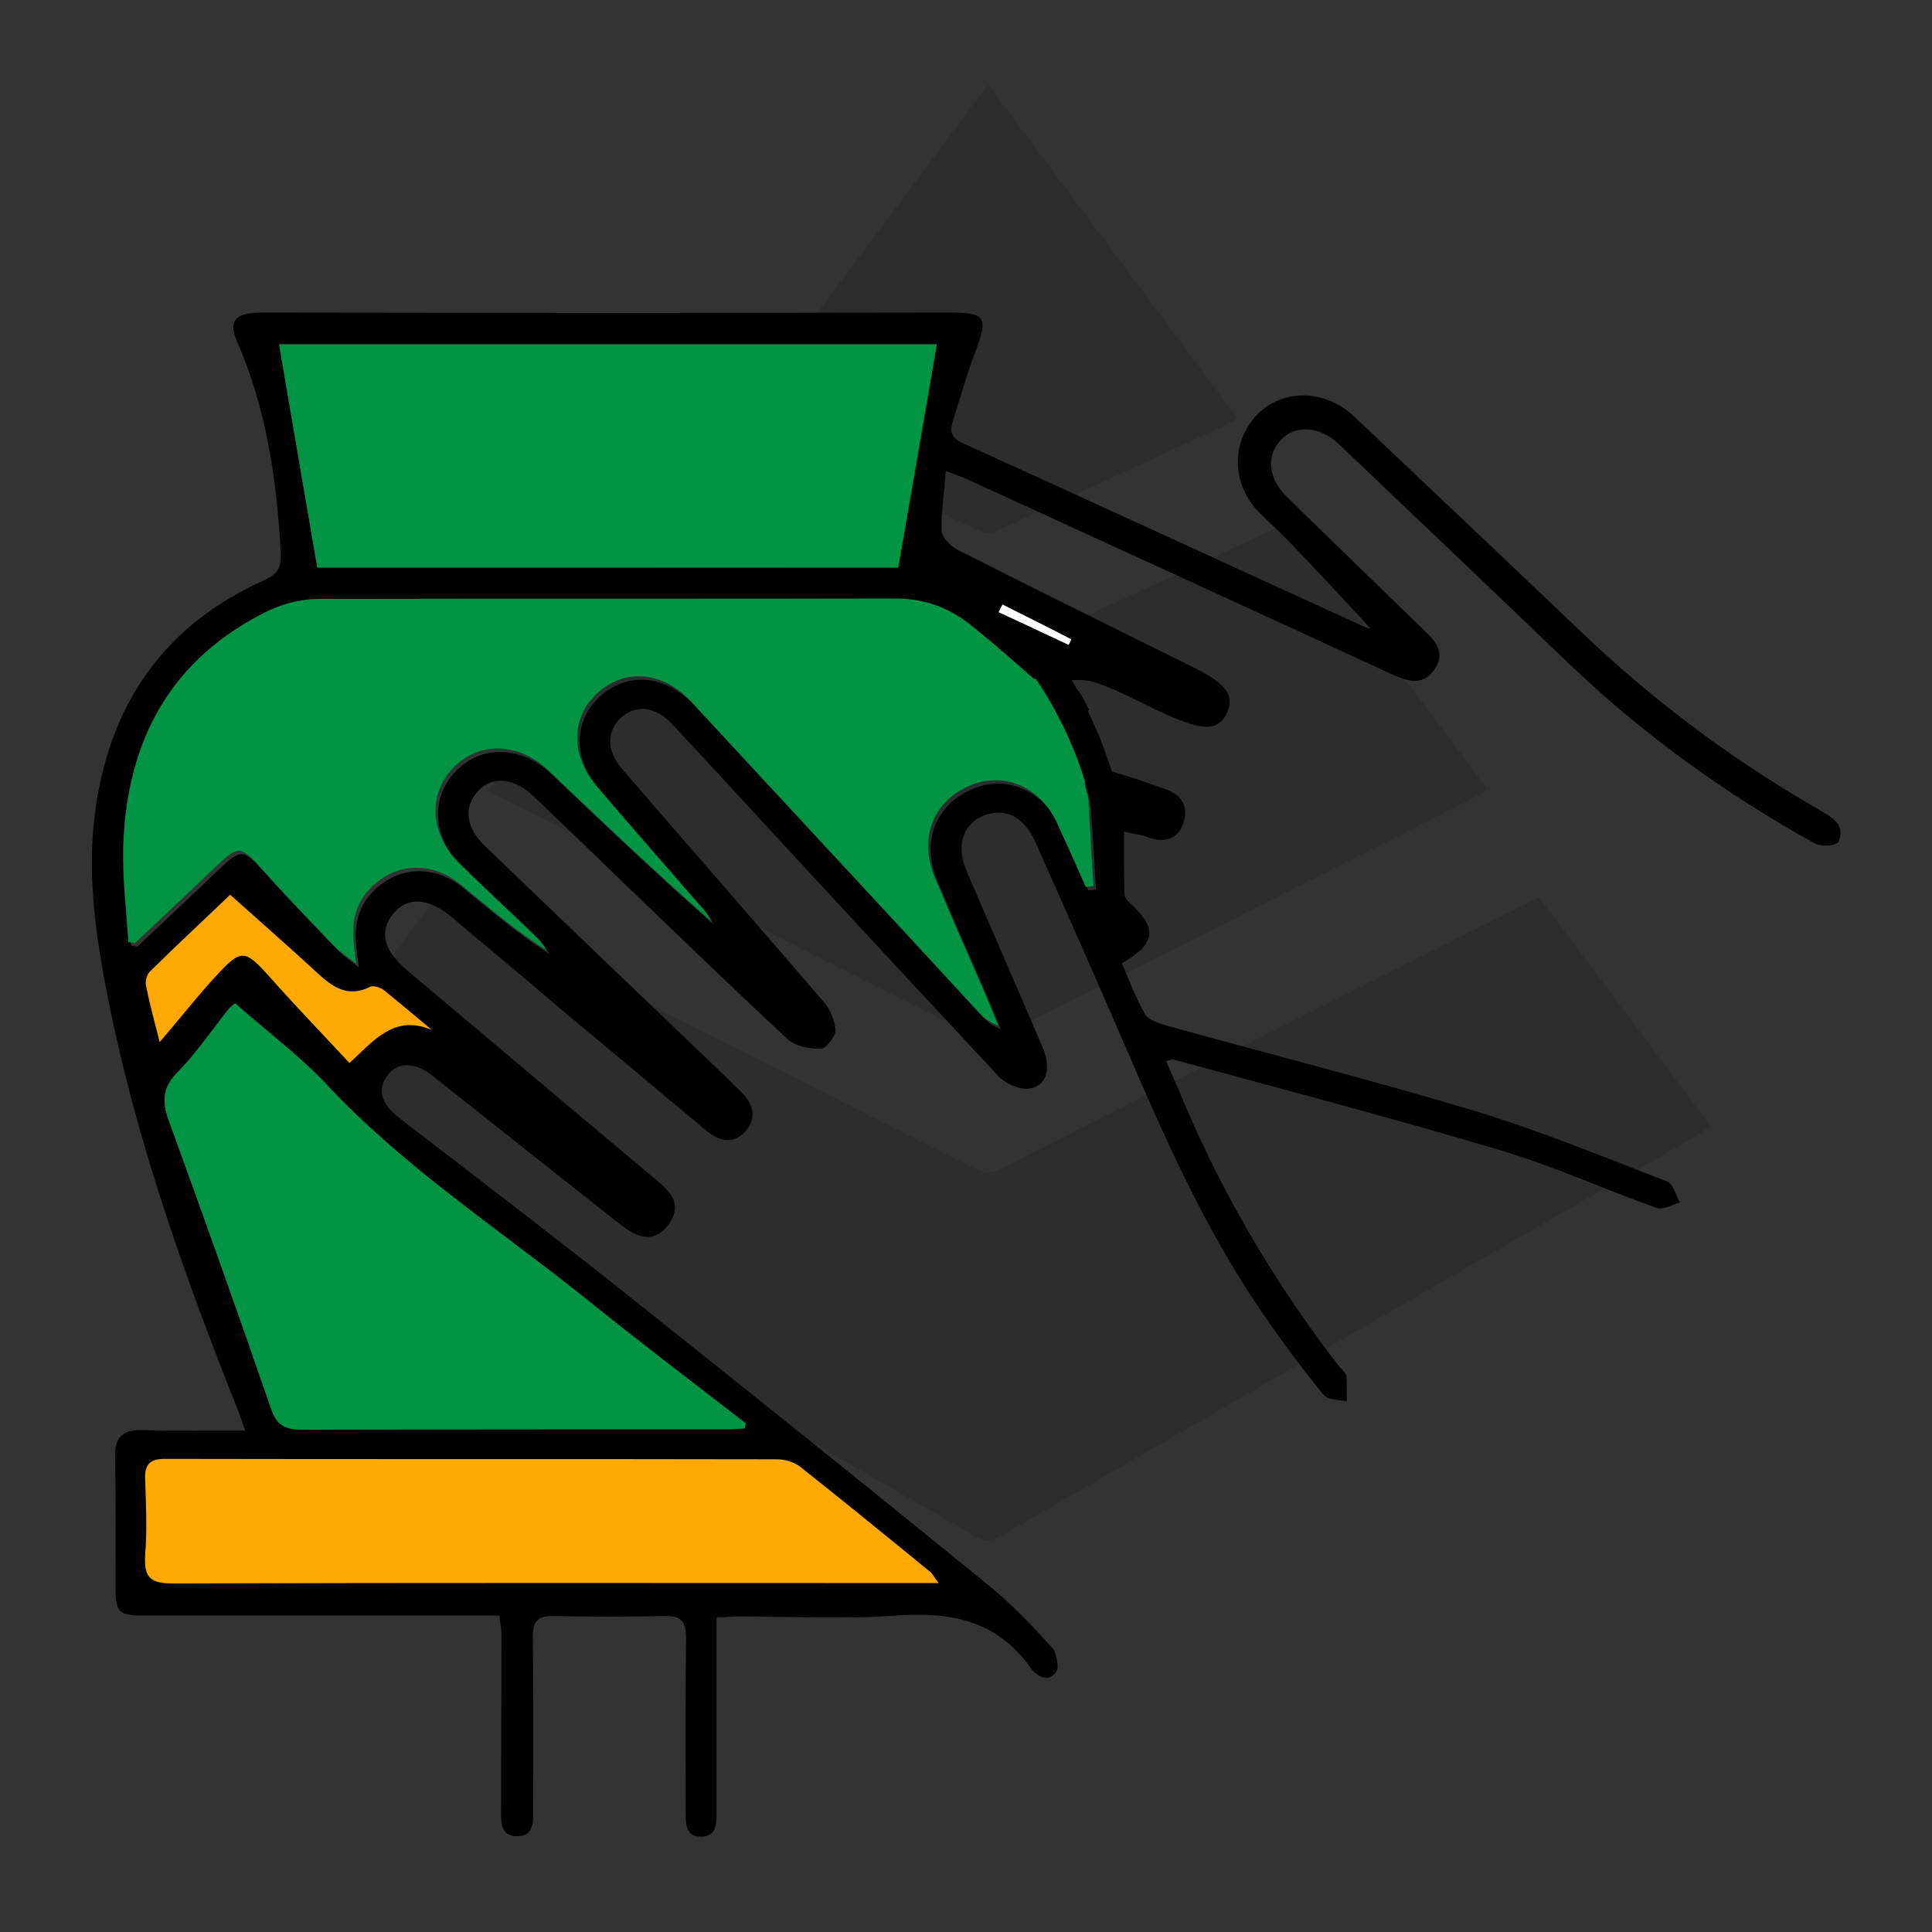 <?xml version="1.0" encoding="utf-8"?>
<!-- Generator: Adobe Illustrator 23.0.3, SVG Export Plug-In . SVG Version: 6.00 Build 0)  -->
<svg version="1.1" id="Mode_Isolation" xmlns="http://www.w3.org/2000/svg" xmlns:xlink="http://www.w3.org/1999/xlink" x="0px"
	 y="0px" viewBox="0 0 450 450" style="enable-background:new 0 0 450 450;" xml:space="preserve">
<rect x="0" y="0" width="450" height="450" fill="#333333" stroke="none"/>
<style type="text/css">
	.st0{opacity:0.11;}
	.st1{fill:#009444;}
	.st2{fill:#FFA902;}
	.st3{fill:#FFFFFF;}
	.st4{fill:none;}
</style>
<g>
	<g id="XMLID_9_" class="st0">
		<path id="XMLID_6_" d="M61.7,262.3c13.4-17.8,26.6-35.5,39.9-53.3c1.2,0.6,2.3,1,3.3,1.6c40.7,20.6,81.4,41,122.1,61.6
			c2.3,1.1,3.9,1.2,6.1,0c40.6-20.6,81.3-41.1,122.1-61.6c1-0.5,2-1,3.3-1.6c13.3,17.7,26.5,35.4,40,53.4c-1.1,0.7-2.2,1.4-3.1,2
			c-54.1,31-108.4,62.3-162.5,93.5c-2.1,1.2-3.5,1.3-5.7,0c-54-31.2-108.2-62.4-162.4-93.6C63.8,263.7,62.9,263,61.7,262.3z"/>
		<path id="XMLID_5_" d="M113.8,184c15.6-20.8,30.9-41.3,46.5-62.1c3.7,1.7,7.2,3.3,10.9,5c18.6,8.6,37.3,17.1,55.9,25.8
			c2.3,1.1,3.9,1.1,6.2,0c21-9.9,42.2-19.6,63.3-29.4c1.1-0.5,2.3-1,3.4-1.5c15.5,20.7,30.9,41.2,46.5,62.1c-1,0.6-1.8,1.1-2.6,1.6
			c-37,18.7-74.1,37.4-111.2,56c-1.4,0.7-3.5,0.8-4.8,0.2c-37.3-18.7-74.5-37.5-111.8-56.3C115.3,185,114.6,184.5,113.8,184z"/>
		<path id="XMLID_4_" d="M230.1,19.7c19.6,26.1,38.9,51.9,58.2,77.8c-1,0.6-1.9,1-2.6,1.4c-17.7,8.2-35.4,16.4-53.1,24.6
			c-1.2,0.5-2.8,0.9-3.9,0.4c-18.9-8.6-37.7-17.3-56.9-26.2C191.2,71.7,210.5,46,230.1,19.7z"/>
	</g>
	<g>
		<g>
			<path d="M426.4,190.3c-0.3-0.2-0.6-0.5-0.9-0.6c-1.2-0.7-2.3-1.4-3.5-2.1c-19.6-11.4-37.6-25-54-40.7
				c-17.4-16.6-35-33.2-52.5-49.8c-6.8-6.5-16.7-6.6-22.6-0.6c-6.3,6.5-6.1,16.3,0.5,23c2.3,2.3,4.7,4.4,7,6.8
				c6.5,6.8,12.8,13.5,18.8,20.1c0,0-0.6-0.1-1.2-0.3c-31.3-14.3-62.5-28.7-93.8-42.9c-2.8-1.3-3-2.9-2.2-5.3
				c1.7-5.4,3.2-10.8,5.2-16c3-8.1,2.5-9.1-6.3-9.1c-25.5,0-51,0.1-76.6,0.1c-27.7,0-55.5-0.1-83.2-0.1c-6.2,0-8,1.8-5.9,6.7
				c6.9,15.8,9.3,32.4,10.2,49.5c0.1,3.6-0.9,4.8-4.2,6.3c-20.3,9.2-33.1,24.8-37.8,46.7c-4.3,19.3-0.9,38.2,3.1,57
				c6.6,30.3,17,59.5,28.5,88.4c0.7,1.6,1.2,3.3,2.1,5.8c-8.7,0-16.3,0.1-24-0.1c-4.7-0.1-6.5,1.8-6.3,6.5
				c0.2,9.8,0.1,19.5,0.1,29.3c0,6.9,0.5,7.4,7.3,7.4c25.4,0,50.6,0,76,0h6.1c0.2,2,0.5,3.1,0.5,4.3c0,13.5-0.1,27.1-0.1,40.6
				c0,2.9-0.3,6.6,3.9,6.5c3.8-0.1,3.6-3.5,3.6-6.2c0-13.4,0.1-26.8-0.1-40c-0.1-3.7,1-5.2,5-5.1c8.5,0.2,17.1,0.2,25.7,0
				c3.9-0.1,5,1.3,5,5.1c-0.2,13.5-0.1,27.1-0.1,40.6c0,2.7,0,5.7,3.6,5.7c3.5,0,3.6-2.9,3.6-5.7c0-12.3,0-24.7,0-37v-8.3
				c2.1-0.1,3.5-0.3,4.7-0.3c12.3,0,24.7,0.7,37-0.2c12.7-0.9,23.5,1,31.4,12.1c0.3,0.5,0.7,0.9,1.2,1.3c1.5,1.3,3.5,1.7,4.8-0.3
				c0.6-0.8,0.3-2.7-0.2-4.2c-0.2-0.7-0.6-1.3-1-1.7c-4.7-5.2-9.6-10.3-15.1-14.7c-27.6-22.5-55.4-44.8-83.2-66.9
				c-17.7-14.1-35.6-27.7-53.5-41.5c-4.3-3.3-5.2-6.8-2.7-10c2.4-3.1,6.2-3.1,10.4,0.1c0.6,0.5,1,0.9,1.6,1.3
				c14.2,11.3,28.5,22.6,42.7,33.8c4.6,3.6,8.3,3.3,11-0.8c2.7-4.2,0.5-6.9-2.7-9.6c-19.6-16.4-39-32.8-58.6-49.3
				c-5.4-4.6-6.5-9-3-13.2c3.3-3.9,8.1-3.6,13.5,0.9c8.5,7.2,17.1,14.3,25.5,21.5c11.2,9.3,22.4,18.7,33.5,28
				c3.2,2.7,6.6,3.7,9.5,0.3c2.9-3.3,1.5-6.7-1.5-9.5c-1.4-1.3-2.7-2.7-4-3.9c-18.5-17.7-36.9-35.3-55.3-53c-4.4-4.2-5-9-1.6-12.7
				c3.2-3.6,8.2-3.2,12.7,0.9c7,6.7,14.1,13.5,21.1,20.3c12.7,12.2,25.4,24.5,38.3,36.5c1.8,1.7,5.2,2.3,7.7,2.3
				c1.3,0,3.5-2.9,3.5-4.3c-0.1-2.3-1.3-5-2.8-6.7c-15.6-18.2-31.4-36.2-47-54.3c-3.6-4.2-3.5-8.8-0.1-11.9c3.5-3.1,8-2.5,11.8,1.5
				c8.7,9.3,17.2,18.6,25.8,27.9c16.7,18.1,33.5,36.2,50.3,54.2c1.6,1.7,4.7,3.1,6.9,2.9c4.2-0.5,5.4-4.5,3.5-9.3
				c-5.9-13.8-12-27.7-17.9-41.5c-2.5-5.9-0.8-11,4.2-12.9c4.7-1.8,9.2,0.3,11.8,6.1c7.4,16.6,14.7,33.1,21.9,49.8
				c8.8,20.4,17.9,40.7,30.5,59.2c4.6,6.8,9.5,13.4,14.7,19.8c0.9,1.3,3.6,1.2,5.5,1.6v-1.4c0-1.5,0-3-0.1-4.5c-0.1-0.6-0.6-1-1-1.5
				c-0.1-0.1-0.3-0.3-0.5-0.5c-12.7-16.3-23.4-33.8-32.2-52.4c-2.9-6.2-5.5-12.6-8.3-19c1.3-0.2,1.5-0.5,1.8-0.3
				c25.3,6.9,50.5,13.5,75.7,21c12.5,3.7,24.3,9.1,36.6,13.5c1.3,0.5,3-0.3,4.6-0.9c0.3-0.1,0.7-0.2,1-0.3c-0.2-0.3-0.5-0.8-0.6-1.3
				c-0.7-1.5-1.3-3.2-2.4-3.6c-14.7-5.7-29.3-11.7-44.3-16.3c-23.9-7.2-48.1-13.3-72.2-20c-1.8-0.5-4.3-1.3-5.1-2.7
				c-2.2-3.8-3.7-8-5.4-11.8c8.1-4.8,8.3-8.2,1.8-14.1c-0.6-0.5-1.2-1.4-1.2-2.1c-0.1-4.7-0.1-9.5-0.1-14.5c2.5,0.6,4.2,0.7,5.5,1.3
				c3.6,1.3,6.8,0.7,8.2-2.9c1.5-4-0.1-7-4.3-8.4c-3.8-1.3-7.6-2.7-11.5-3.8c-0.9-0.2-1.8-0.5-2.9-0.7c-0.9-0.2-2.9,2-3.5,3.3l0,0
				c-0.5,1.3,0.6,2.9,0.7,4.5c0.5,6.7,0.9,13.5,1.3,20.2c-0.6,0.1-1.3,0.1-1.8,0.2c-2.2-5-4.4-9.9-6.7-14.9
				c-4-8.7-12.8-12.2-20.8-8.5c-8.2,3.7-11.4,12.3-7.7,21.1c3.8,9.1,7.8,18.2,11.8,27.3c1,2.4,2,4.8,3,7.3c-2.5-0.9-4-2.5-5.5-4.2
				c-21.9-23.8-44-47.5-66-71.3c-6.5-6.9-15.1-7.8-21.5-2.3c-6.5,5.7-6.8,14.5-0.6,21.9c8.3,9.8,16.8,19.4,25.2,29.1
				c0.7,0.7,1,1.6,1.5,2.4c-13-11.4-25.4-23.2-37.8-35c-7-6.7-16.4-6.9-22.4-0.5c-5.8,6.2-5.2,15.3,1.5,22
				c6,5.9,12.1,11.5,18.2,17.4c0.8,0.8,1.5,1.8,2.2,2.9c-7.4-4.6-13.7-10.2-20.3-15.5c-5.3-4.3-12-4.8-17.2-1.7
				c-6,3.6-8.2,9-7.4,15.7c0.1,1.2,0.2,2.2,0.6,4.7c-2.2-1.7-3.6-2.7-4.7-3.7c-5.8-6.1-11.7-12.1-17.2-18.3c-5-5.5-5.4-5.8-10.8-0.7
				c-6.2,6-12.6,11.9-18.9,17.9c-0.5-0.1-1-0.2-1.5-0.3c-0.5-7.4-1.4-14.9-1.2-22.3c0.8-24.7,11.1-43.8,33.9-54.9
				c3.6-1.7,7.8-2.7,11.8-2.7c44.8-0.1,89.4,0,134.1-0.1c6.6,0,12.2,2,17.1,5.8c5.8,4.5,11.2,9.5,15.2,12.9c0.2,0,0.5,0,0.7,0
				c2.9-0.1,5.4-0.5,7.7-0.5c1.8-0.1,3.5,0,5.1,0.5c6.5,2.1,12.3,5.7,18.6,8.3c7.2,3.1,10.4,2.7,12.2-1c2-4,0-6.8-7-10.4
				c-18.6-9.2-37-18.3-55.6-27.7c-1.6-0.8-3.7-2.9-3.8-4.4c-0.1-4.4,0.6-8.8,1-14c2.2,0.8,3.5,1.3,4.7,1.8
				c33.1,15.2,66.2,30.3,99.3,45.6c3.6,1.6,6.9,2.7,9.7-1c2.8-3.8,0.5-6.7-2.3-9.3c-10.7-10.4-21.5-20.8-32.1-31.2
				c-4.3-4.3-4.7-9.6-1.2-13.2c3.3-3.5,9-3.1,13.3,0.9c18.1,17.2,36.2,34.5,54.3,51.8c17.1,16.3,36.1,29.9,56.6,41.3
				c1.4,0.8,4.3,0.8,5.4-0.1c0.1,0,0.1-0.1,0.2-0.2C429.4,193.3,428.2,191.6,426.4,190.3z M186.3,341.6
				c10.2,8.1,20.2,16.3,30.3,24.5c0.5,0.5,0.8,1,2,2.7h-6.7c-57.1,0-114.3-0.1-171.4,0.1c-5.1,0-7-1-6.6-6.5c0.5-6,0.1-12,0-18
				c-0.1-3.2,1.2-4.5,4.5-4.5c47.5,0.1,95.2,0,142.7,0.1C182.8,340,184.9,340.5,186.3,341.6z M136.1,302.2
				c12.3,9.9,25,19.6,37.6,29.3c-0.1,0.3-0.2,0.7-0.3,1.2c-1.3,0.1-2.7,0.2-3.9,0.2c-33,0-66.1,0-99.1,0.1c-3.8,0-5.9-0.9-7.2-4.7
				c-7.8-22.6-15.8-45.1-24-67.6c-1.5-4.3-1.3-7.5,2.2-11c4.2-4.3,7.5-9.2,11.3-14c1-1.3,2.3-2.4,2.3-1.8
				c6.9,6.1,14.4,11.7,20.7,18.3C93.6,271.7,115.8,285.9,136.1,302.2z M34.9,226.6c6.6-6.3,13.3-12.7,18.8-17.9
				c6.8,6,13,11.5,19.2,17.2c3.9,3.6,7.6,7.2,13.5,4.2c0.7-0.3,2.3,0.2,3.1,0.8c3.7,2.9,7.4,6,11.1,9c-8.7-3.7-13.4,2.3-19.2,7.7
				c-6.2-6.7-12.7-13.3-18.7-20.2c-5.5-6.1-6.5-6.5-12-0.5c-4.4,4.8-8.5,10-13.5,15.8c-1.3-5.1-2.4-9.1-3.2-13.2
				C33.8,228.8,34.2,227.3,34.9,226.6z M233.5,140.8c5.4,2.7,10.7,5.4,16,8.1c-0.2,0.5-0.5,0.8-0.6,1.3c-5.4-2.5-10.8-5.1-16.3-7.6
				C232.9,141.9,233.2,141.4,233.5,140.8z M209.2,132.2H73.9c-3-17.4-5.9-34.5-8.9-52h153.2C215.4,97.5,212.4,114.7,209.2,132.2z"/>
			<path d="M253.7,165.4c-0.1,0-0.2,0.1-0.2,0.1c-5.9,2.1-6.6,1.6-9.7-3.7c3.9-2,5.7-2.7,7-1.3l0,0
				C251.7,161.4,252.5,163,253.7,165.4z"/>
			<path d="M251.1,176.5c-0.9-2.4-1.7-4.4-3.1-7.8c2.8,0.5,5.8,0.2,6.3,1.3C255.7,172.5,255.1,175.2,251.1,176.5z"/>
			<path class="st1" d="M218.2,80.2c-3,17.3-6,34.4-9,52c-44.8,0-90.5,0-135.3,0c-3-17.4-5.9-34.5-8.9-52
				C115.7,80.2,167.5,80.2,218.2,80.2z"/>
			<path class="st1" d="M173.4,332.7c-1.3,0.1-2.7,0.2-3.9,0.2c-33,0-66.1,0-99.1,0.1c-3.8,0-5.9-0.9-7.2-4.7
				c-7.8-22.6-15.8-45.1-24-67.6c-1.5-4.3-1.3-7.5,2.2-11c4.2-4.3,7.6-9.2,11.3-14c1-1.3,2.3-2.4,2.3-1.8
				c6.9,6.1,14.4,11.7,20.7,18.3c18,19.4,40,33.7,60.5,50.1c12.3,9.9,25,19.6,37.6,29.3C173.6,332,173.5,332.4,173.4,332.7z"/>
			<path class="st2" d="M218.6,368.7c-3,0-4.8,0-6.7,0c-57.1,0-114.3-0.1-171.4,0.1c-5.1,0-7-1-6.7-6.5c0.5-6,0.2-12,0-18
				c-0.1-3.2,1.2-4.5,4.5-4.5c47.5,0.1,95.1,0,142.7,0.1c1.7,0,3.8,0.6,5.2,1.6c10.2,8.1,20.3,16.3,30.3,24.5
				C217.1,366.4,217.4,367.1,218.6,368.7z"/>
			<path class="st2" d="M100.6,239.9c-8.7-3.7-13.4,2.3-19.2,7.7c-6.2-6.7-12.6-13.3-18.7-20.2c-5.5-6.1-6.5-6.5-12-0.5
				c-4.5,4.8-8.5,10-13.5,15.8c-1.3-5.1-2.4-9.1-3.2-13.2c-0.2-0.9,0.2-2.5,0.9-3.2c6.6-6.5,13.3-12.7,18.7-17.9
				c6.7,6,13,11.5,19.2,17.2c3.9,3.6,7.6,7.2,13.5,4.2c0.7-0.3,2.3,0.2,3.1,0.8C93.3,233.8,96.9,236.8,100.6,239.9z"/>
			<path class="st3" d="M233.5,140.8c5.3,2.7,10.7,5.3,16,8.1c-0.2,0.5-0.3,0.8-0.6,1.3c-5.4-2.5-10.8-5.1-16.3-7.6
				C232.9,141.9,233.2,141.4,233.5,140.8z"/>
			<path class="st1" d="M254.7,206.4c-0.6,0.1-1.3,0.1-1.8,0.2c-2.2-5-4.4-9.9-6.7-14.9c-4-8.7-12.8-12.2-20.8-8.5
				c-8.2,3.7-11.4,12.3-7.7,21.1c3.8,9.1,7.8,18.2,11.8,27.3c1,2.4,2,4.8,3,7.3c-2.5-0.9-4-2.5-5.5-4.2c-21.9-23.8-44-47.5-66-71.3
				c-6.5-6.9-15.1-7.8-21.5-2.3c-6.5,5.7-6.8,14.5-0.6,21.9c8.3,9.8,16.8,19.4,25.2,29.1c0.7,0.7,1,1.6,1.5,2.4
				c-13-11.4-25.4-23.2-37.8-35c-7-6.7-16.4-6.9-22.4-0.5c-5.8,6.2-5.2,15.3,1.5,22c6,5.9,12.1,11.5,18.2,17.4
				c0.8,0.8,1.5,1.8,2.2,2.9c-7.4-4.6-13.7-10.2-20.3-15.5c-5.3-4.3-12-4.8-17.2-1.7c-6,3.6-8.2,9-7.4,15.7c0.1,1.2,0.2,2.2,0.6,4.7
				c-2.2-1.7-3.6-2.7-4.7-3.7c-5.8-6.1-11.7-12.1-17.2-18.3c-5-5.5-5.4-5.8-10.8-0.7c-6.2,6-12.6,11.9-18.9,17.9
				c-0.5-0.1-1-0.2-1.5-0.3c-0.5-7.4-1.4-14.9-1.2-22.3c0.8-24.7,11.1-43.8,33.9-54.9c3.6-1.7,7.8-2.7,11.8-2.7
				c44.8-0.1,89.4,0,134.1-0.1c6.6,0,12.2,2,17.1,5.8c5.8,4.5,11.2,9.5,15.2,12.9c0.2,0,0.5,0,0.7,0c4,5.9,8.9,15.6,11.3,23.7
				c-0.5,1.3,0.6,2.9,0.7,4.5C253.9,192.9,254.2,199.7,254.7,206.4z"/>
			<path d="M260.7,186.9l-6.7,0.9c-0.2-1.8-0.7-3.9-1.4-6.1l0,0c-2.4-8.1-7.2-17.7-11.3-23.5c0,0,0,0,0-0.1l-0.5-0.8
				c-1.5-2.3-2.5-3.6-3.1-3.9c0.1,0.1,0.7,0.2,1.4,0.1l-1.5-6.6c3.8-0.9,6.8,3.5,8.9,6.7l0.5,0.7c0.7,1,1.5,2.2,2.2,3.5
				c0.6,0.9,1.2,2,1.7,2.9l0,0c0.8,1.6,1.7,3.2,2.5,5c2.2,4.4,4,9.1,5.4,13.5C259.8,181.8,260.4,184.5,260.7,186.9z"/>
		</g>
		<path class="st4" d="M315,313.4c-2.2,0.6-3.2,2.7-3.5,5c-0.1,1,0,2.1,0.2,3.1c0.2,1,0.6,2,0.9,2.9"/>
		<path class="st4" d="M245.2,384.5c-1.6,1.5-3.2,2.9-4.6,4.5c-1.3,1.4-2.5,2.9-3.7,4.4c-2.1,2.7-3.8,6.2-2.2,9.2"/>
	</g>
</g>
</svg>
